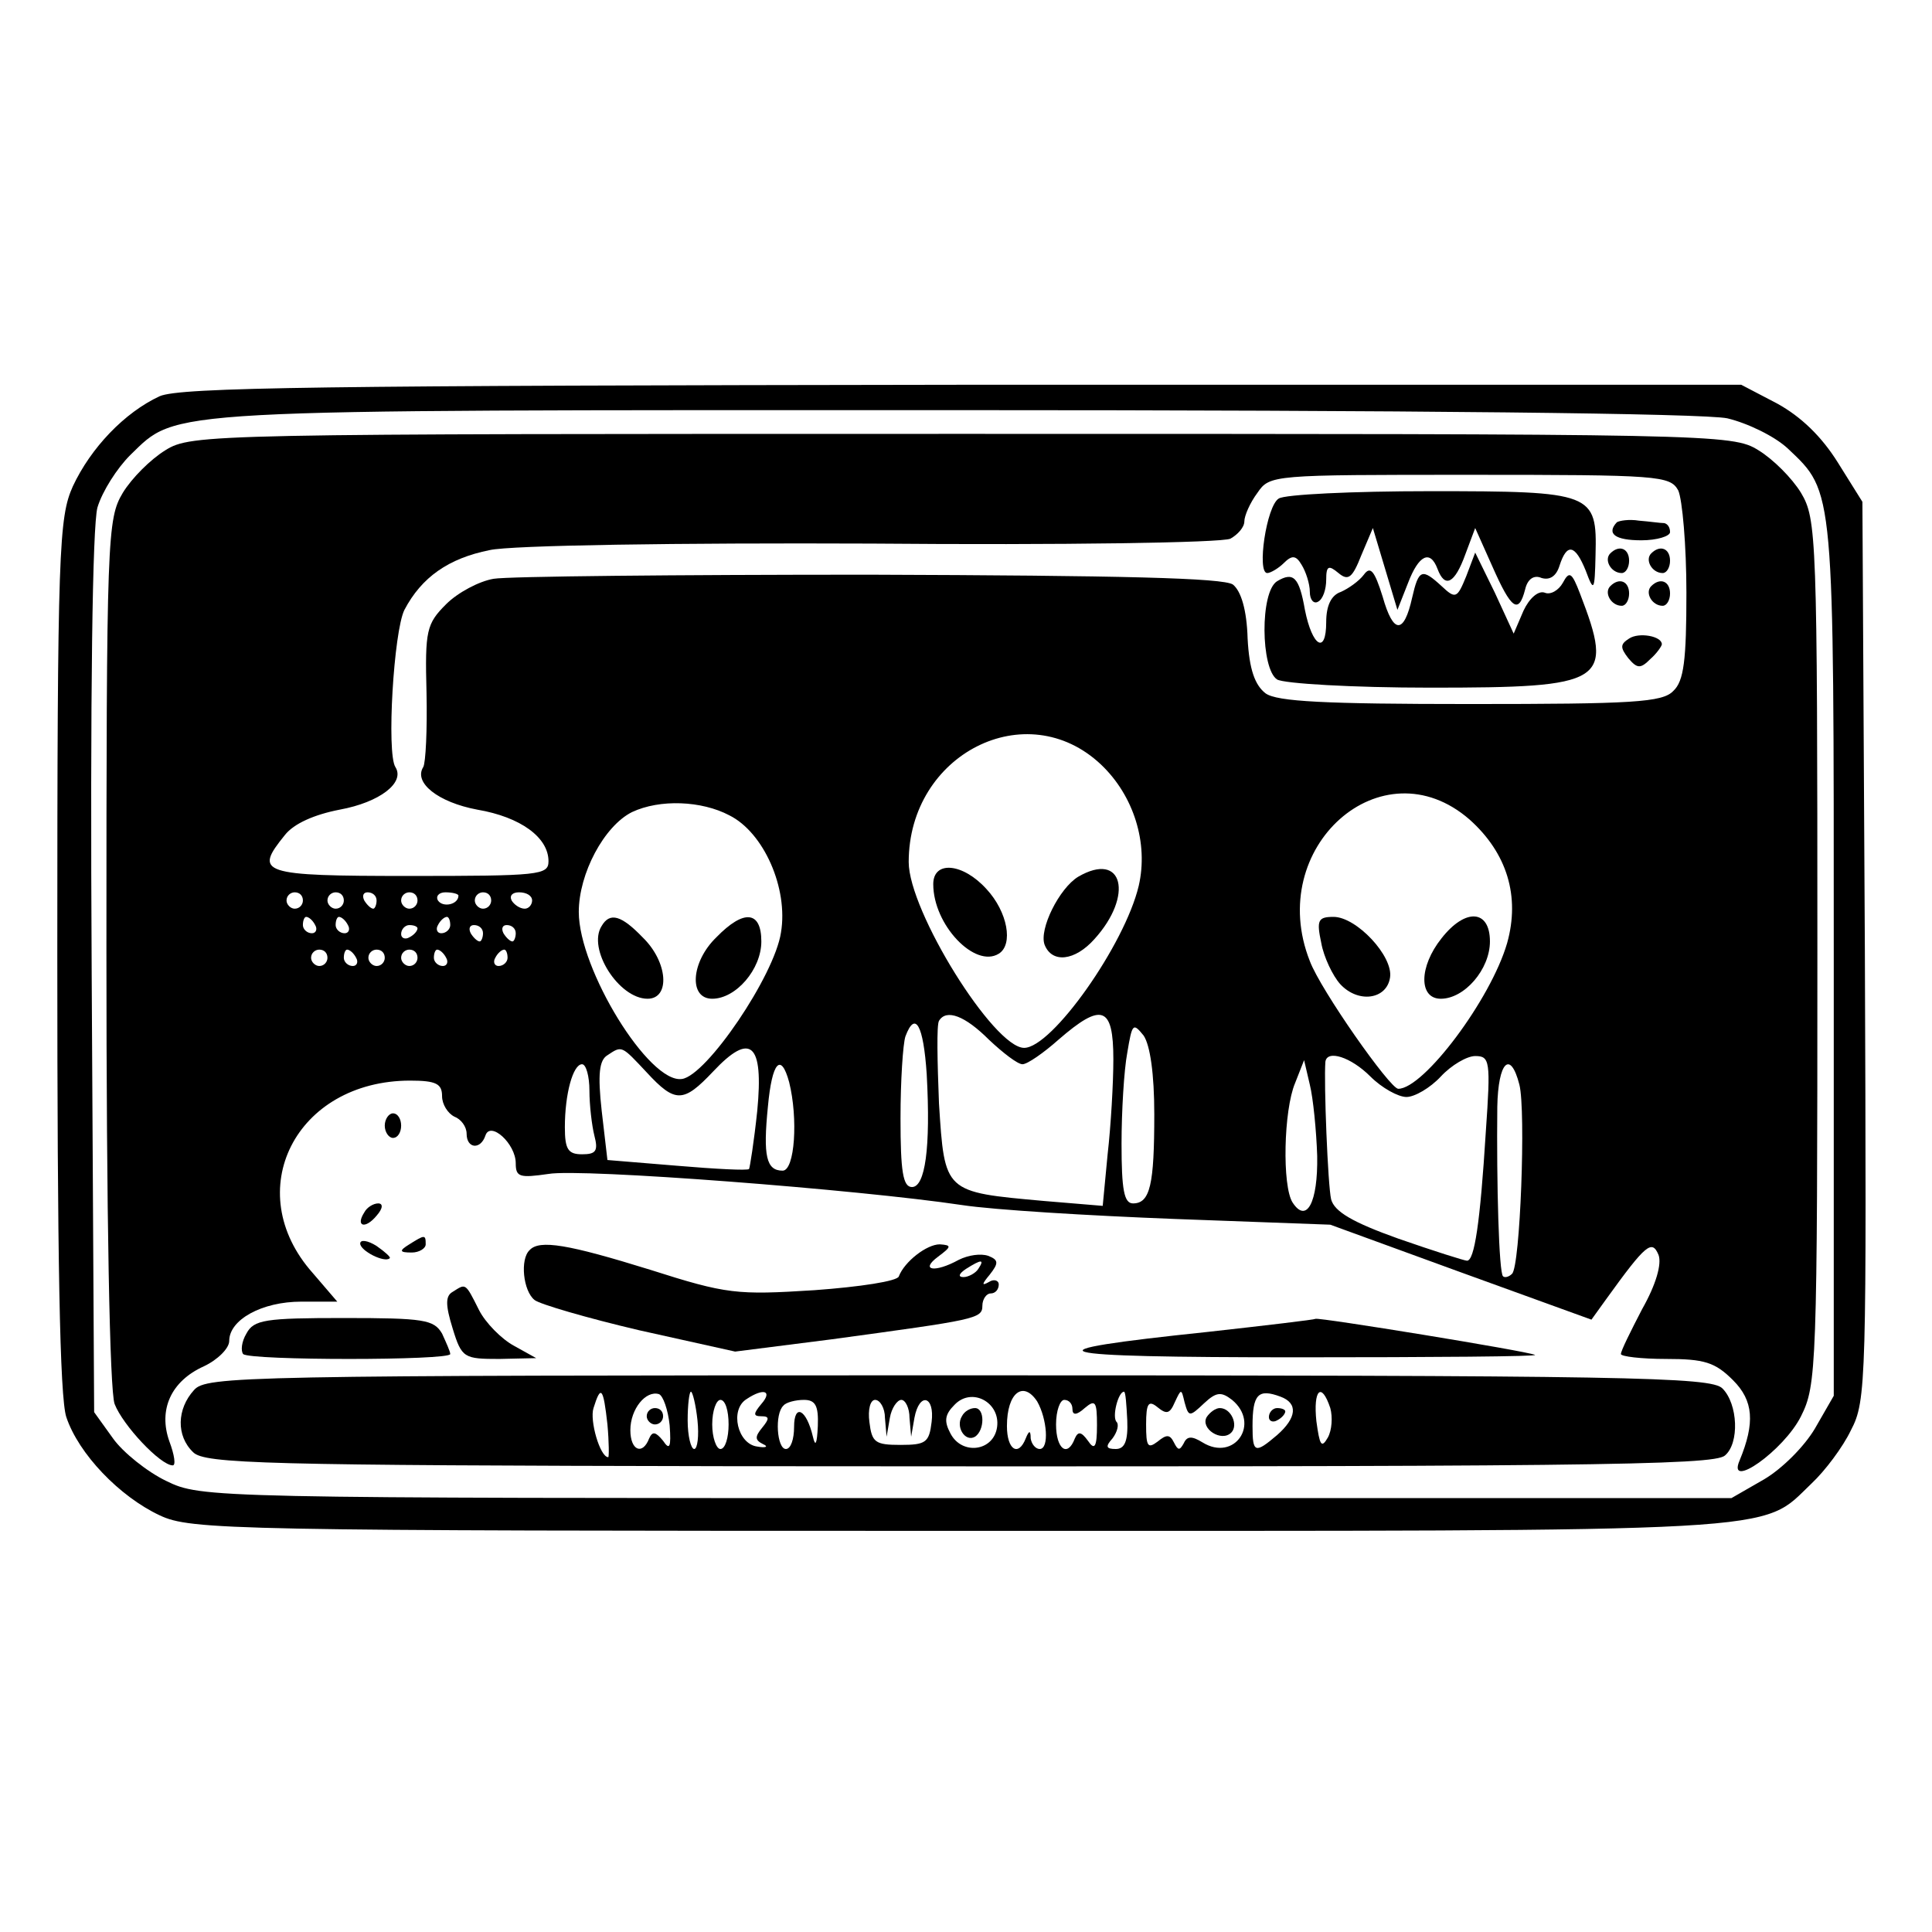 <?xml version="1.0" standalone="no"?>
<!DOCTYPE svg PUBLIC "-//W3C//DTD SVG 20010904//EN"
 "http://www.w3.org/TR/2001/REC-SVG-20010904/DTD/svg10.dtd">
<svg version="1.0" xmlns="http://www.w3.org/2000/svg"
 width="236pt" height="236pt" viewBox="0 0 236 236"
 preserveAspectRatio="xMidYMid meet">

<g transform="translate(0,236) scale(0.1,-0.1)"
fill="#000000" stroke="none">
<path d="M195 1876 c-43 -20 -84 -63 -106 -110 -17 -38 -19 -76 -19 -572 0
-370 3 -541 11 -565 15 -45 65 -97 114 -120 38 -18 86 -19 978 -19 1026 0 976
-3 1040 58 16 15 38 44 48 65 19 36 19 60 17 585 l-3 549 -30 48 c-20 32 -45
56 -74 72 l-44 23 -951 0 c-781 -1 -956 -3 -981 -14z m1915 -27 c25 -6 58 -22
74 -37 57 -54 56 -45 56 -624 l0 -533 -23 -40 c-13 -22 -40 -49 -62 -62 l-40
-23 -934 0 c-927 0 -935 0 -978 21 -23 11 -53 35 -65 52 l-23 32 -3 535 c-2
347 1 547 7 570 6 20 24 48 40 64 59 57 28 55 1006 55 564 0 917 -4 945 -10z"/>
<path d="M202 1810 c-18 -11 -41 -34 -52 -52 -19 -32 -20 -52 -20 -560 0 -323
4 -537 10 -553 10 -26 56 -75 71 -75 4 0 2 13 -4 29 -14 39 2 74 42 92 17 8
31 22 31 31 0 26 40 48 88 48 l44 0 -30 35 c-89 100 -21 235 119 235 32 0 39
-4 39 -19 0 -10 7 -21 15 -25 8 -3 15 -12 15 -21 0 -18 17 -20 23 -2 6 18 37
-10 37 -34 0 -17 5 -18 40 -13 40 7 378 -19 505 -38 39 -6 156 -13 260 -17
l190 -7 159 -58 160 -58 18 25 c49 68 56 73 64 54 4 -11 -3 -36 -20 -66 -14
-27 -26 -51 -26 -55 0 -3 25 -6 55 -6 47 0 60 -4 82 -26 25 -25 27 -52 8 -98
-16 -37 54 12 75 54 19 38 20 58 20 567 0 509 -1 529 -20 561 -11 18 -34 41
-52 52 -32 20 -53 20 -973 20 -920 0 -941 0 -973 -20z m1848 -49 c5 -11 10
-67 10 -125 0 -82 -3 -108 -16 -120 -13 -14 -50 -16 -248 -16 -178 0 -236 3
-250 13 -13 10 -20 29 -22 67 -1 35 -8 58 -18 66 -12 8 -134 11 -444 12 -235
0 -442 -2 -459 -5 -18 -3 -44 -17 -58 -31 -24 -24 -26 -32 -24 -108 1 -45 -1
-86 -4 -91 -12 -19 18 -43 66 -52 53 -9 87 -34 87 -63 0 -17 -11 -18 -170 -18
-183 0 -190 3 -152 50 11 14 36 25 67 31 49 9 80 33 68 52 -11 17 -2 166 11
192 21 40 54 63 104 73 26 6 231 9 467 8 231 -2 428 1 438 6 9 5 17 14 17 21
0 7 7 23 16 35 15 22 18 22 259 22 231 0 245 -1 255 -19z m-705 -335 c40 -38
58 -96 46 -148 -17 -72 -106 -198 -140 -198 -37 0 -141 167 -141 227 0 132
144 205 235 119z m450 -67 c46 -41 62 -94 46 -151 -20 -69 -102 -178 -133
-178 -10 0 -95 121 -108 156 -55 139 88 266 195 173z m-904 5 c42 -21 72 -89
63 -143 -8 -53 -91 -175 -121 -179 -40 -6 -126 134 -126 204 0 47 31 105 65
122 34 16 85 14 119 -4z m-521 -104 c0 -5 -4 -10 -10 -10 -5 0 -10 5 -10 10 0
6 5 10 10 10 6 0 10 -4 10 -10z m50 0 c0 -5 -4 -10 -10 -10 -5 0 -10 5 -10 10
0 6 5 10 10 10 6 0 10 -4 10 -10z m40 0 c0 -5 -2 -10 -4 -10 -3 0 -8 5 -11 10
-3 6 -1 10 4 10 6 0 11 -4 11 -10z m50 0 c0 -5 -4 -10 -10 -10 -5 0 -10 5 -10
10 0 6 5 10 10 10 6 0 10 -4 10 -10z m50 6 c0 -11 -19 -15 -25 -6 -3 5 1 10 9
10 9 0 16 -2 16 -4z m40 -6 c0 -5 -4 -10 -10 -10 -5 0 -10 5 -10 10 0 6 5 10
10 10 6 0 10 -4 10 -10z m50 0 c0 -5 -4 -10 -9 -10 -6 0 -13 5 -16 10 -3 6 1
10 9 10 9 0 16 -4 16 -10z m-265 -30 c3 -5 1 -10 -4 -10 -6 0 -11 5 -11 10 0
6 2 10 4 10 3 0 8 -4 11 -10z m40 0 c3 -5 1 -10 -4 -10 -6 0 -11 5 -11 10 0 6
2 10 4 10 3 0 8 -4 11 -10z m125 0 c0 -5 -5 -10 -11 -10 -5 0 -7 5 -4 10 3 6
8 10 11 10 2 0 4 -4 4 -10z m-40 -4 c0 -3 -4 -8 -10 -11 -5 -3 -10 -1 -10 4 0
6 5 11 10 11 6 0 10 -2 10 -4z m80 -6 c0 -5 -2 -10 -4 -10 -3 0 -8 5 -11 10
-3 6 -1 10 4 10 6 0 11 -4 11 -10z m40 0 c0 -5 -2 -10 -4 -10 -3 0 -8 5 -11
10 -3 6 -1 10 4 10 6 0 11 -4 11 -10z m-230 -30 c0 -5 -4 -10 -10 -10 -5 0
-10 5 -10 10 0 6 5 10 10 10 6 0 10 -4 10 -10z m35 0 c3 -5 1 -10 -4 -10 -6 0
-11 5 -11 10 0 6 2 10 4 10 3 0 8 -4 11 -10z m35 0 c0 -5 -4 -10 -10 -10 -5 0
-10 5 -10 10 0 6 5 10 10 10 6 0 10 -4 10 -10z m40 0 c0 -5 -4 -10 -10 -10 -5
0 -10 5 -10 10 0 6 5 10 10 10 6 0 10 -4 10 -10z m35 0 c3 -5 1 -10 -4 -10 -6
0 -11 5 -11 10 0 6 2 10 4 10 3 0 8 -4 11 -10z m75 0 c0 -5 -5 -10 -11 -10 -5
0 -7 5 -4 10 3 6 8 10 11 10 2 0 4 -4 4 -10z m588 -100 c17 -16 35 -30 41 -30
6 0 26 14 44 30 53 46 67 41 67 -24 0 -29 -3 -81 -7 -116 l-6 -63 -72 6 c-122
11 -121 10 -128 119 -2 51 -3 96 0 101 9 15 32 6 61 -23z m-76 -42 c5 -91 -2
-138 -18 -138 -11 0 -14 19 -14 84 0 46 3 91 6 100 12 32 22 14 26 -46z m278
-49 c0 -86 -5 -109 -26 -109 -11 0 -14 17 -14 73 0 39 3 90 7 111 6 36 7 37
20 21 8 -12 13 -47 13 -96z m-620 51 c35 -38 45 -37 81 1 46 49 62 35 54 -48
-4 -38 -9 -69 -10 -71 -2 -2 -41 0 -88 4 l-85 7 -7 60 c-5 45 -3 62 7 68 18
12 17 12 48 -21z m884 -5 c14 -14 34 -25 44 -25 10 0 29 11 42 25 13 14 32 25
42 25 18 0 19 -6 13 -92 -7 -113 -14 -158 -23 -158 -3 0 -41 12 -84 27 -56 20
-78 33 -82 48 -4 17 -9 143 -7 168 2 15 31 6 55 -18z m-954 -17 c0 -18 3 -43
6 -55 5 -19 2 -23 -15 -23 -17 0 -21 6 -21 33 0 41 10 77 21 77 5 0 9 -15 9
-32z m244 10 c11 -44 7 -108 -8 -108 -20 0 -24 18 -18 78 5 55 16 67 26 30z
m645 -90 c1 -57 -13 -83 -30 -57 -13 20 -11 113 3 146 l11 28 7 -30 c4 -16 8
-56 9 -87z m247 87 c8 -32 1 -222 -9 -231 -4 -4 -9 -5 -11 -3 -5 4 -8 113 -7
207 1 55 16 70 27 27z"/>
<path d="M1562 1751 c-15 -9 -27 -91 -14 -91 4 0 14 6 20 12 10 10 15 10 22
-2 5 -8 10 -23 10 -33 0 -10 5 -15 10 -12 6 3 10 15 10 27 0 17 3 18 15 8 12
-10 17 -6 28 22 l14 33 15 -50 15 -50 13 33 c13 34 27 41 36 17 9 -24 21 -18
34 18 l12 32 21 -47 c23 -52 32 -59 40 -28 3 13 11 18 20 14 10 -3 18 2 22 15
9 28 19 26 32 -6 10 -27 11 -25 12 19 2 76 -3 78 -202 78 -95 0 -178 -4 -185
-9z"/>
<path d="M1975 1722 c-13 -14 -2 -22 30 -22 19 0 35 5 35 10 0 6 -3 10 -7 11
-5 0 -18 2 -31 3 -12 2 -24 0 -27 -2z"/>
<path d="M1967 1684 c-8 -8 1 -24 14 -24 5 0 9 7 9 15 0 15 -12 20 -23 9z"/>
<path d="M2017 1684 c-8 -8 1 -24 14 -24 5 0 9 7 9 15 0 15 -12 20 -23 9z"/>
<path d="M1791 1656 c-11 -27 -13 -28 -30 -12 -24 22 -28 21 -36 -14 -10 -45
-23 -45 -36 1 -10 32 -15 38 -23 27 -6 -8 -19 -17 -28 -21 -12 -4 -18 -17 -18
-37 0 -40 -17 -30 -26 15 -7 40 -14 47 -34 35 -21 -13 -20 -107 0 -120 8 -5
92 -10 187 -10 215 0 225 6 183 115 -10 26 -13 28 -21 13 -5 -9 -15 -15 -22
-12 -8 3 -19 -7 -26 -22 l-12 -28 -23 50 -24 49 -11 -29z"/>
<path d="M1967 1644 c-8 -8 1 -24 14 -24 5 0 9 7 9 15 0 15 -12 20 -23 9z"/>
<path d="M2017 1644 c-8 -8 1 -24 14 -24 5 0 9 7 9 15 0 15 -12 20 -23 9z"/>
<path d="M1990 1580 c-11 -7 -11 -11 -1 -24 11 -13 15 -13 27 -1 8 7 14 16 14
18 0 10 -28 15 -40 7z"/>
<path d="M1140 1280 c0 -50 51 -103 80 -85 18 11 11 51 -15 79 -29 32 -65 35
-65 6z"/>
<path d="M1317 1289 c-23 -14 -48 -64 -41 -83 9 -23 37 -20 61 7 48 53 35 108
-20 76z"/>
<path d="M1614 1208 c3 -17 14 -40 23 -50 22 -24 57 -19 61 8 4 26 -41 74 -69
74 -19 0 -21 -4 -15 -32z"/>
<path d="M1761 1214 c-28 -35 -28 -74 -1 -74 29 0 60 36 60 70 0 39 -30 41
-59 4z"/>
<path d="M735 1229 c-18 -28 21 -89 56 -89 28 0 25 45 -6 75 -26 27 -40 31
-50 14z"/>
<path d="M875 1215 c-31 -30 -34 -75 -5 -75 29 0 60 36 60 70 0 37 -21 40 -55
5z"/>
<path d="M470 985 c0 -8 5 -15 10 -15 6 0 10 7 10 15 0 8 -4 15 -10 15 -5 0
-10 -7 -10 -15z"/>
<path d="M445 879 c-11 -17 1 -21 15 -4 8 9 8 15 2 15 -6 0 -14 -5 -17 -11z"/>
<path d="M440 841 c0 -9 30 -24 36 -18 2 1 -6 8 -16 15 -11 7 -20 8 -20 3z"/>
<path d="M500 840 c-13 -8 -12 -10 3 -10 9 0 17 5 17 10 0 12 -1 12 -20 0z"/>
<path d="M647 833 c-12 -11 -8 -50 6 -61 6 -5 64 -22 128 -37 l117 -26 118 15
c176 24 184 25 184 41 0 8 5 15 10 15 6 0 10 5 10 11 0 5 -6 7 -12 3 -9 -5 -9
-3 1 9 11 14 11 18 -2 23 -9 3 -24 1 -36 -5 -29 -16 -48 -13 -25 4 16 12 17
14 2 15 -16 0 -43 -21 -50 -39 -1 -6 -48 -13 -103 -17 -95 -6 -107 -5 -201 25
-100 31 -135 37 -147 24z m548 -23 c-3 -5 -12 -10 -18 -10 -7 0 -6 4 3 10 19
12 23 12 15 0z"/>
<path d="M553 782 c-9 -5 -9 -16 0 -45 11 -36 14 -37 57 -37 l45 1 -27 15
c-15 8 -35 28 -43 44 -17 34 -16 32 -32 22z"/>
<path d="M301 731 c-6 -10 -7 -21 -4 -25 8 -8 253 -8 253 0 0 3 -5 14 -10 25
-10 17 -22 19 -120 19 -96 0 -110 -2 -119 -19z"/>
<path d="M1475 733 c-229 -24 -206 -31 110 -31 165 0 296 1 290 3 -12 5 -264
46 -268 44 -1 -1 -60 -8 -132 -16z"/>
<path d="M237 662 c-21 -23 -22 -56 -1 -76 14 -14 87 -16 652 -17 1049 -1
1205 1 1219 13 18 15 16 63 -3 82 -14 14 -112 16 -933 16 -877 0 -919 -1 -934
-18z m505 -42 c2 -22 2 -40 1 -40 -10 0 -23 45 -18 60 9 29 12 25 17 -20z m76
-1 c2 -27 0 -31 -8 -19 -9 11 -13 12 -17 3 -8 -21 -23 -15 -23 10 0 26 19 49
35 44 5 -2 11 -19 13 -38z m34 6 c2 -19 0 -35 -4 -35 -4 0 -8 16 -8 35 0 19 2
35 4 35 2 0 6 -16 8 -35z m78 20 c-10 -12 -10 -15 0 -15 10 0 10 -3 1 -14 -9
-11 -9 -15 1 -20 7 -3 4 -5 -7 -3 -24 3 -34 45 -13 58 21 14 32 10 18 -6z
m288 -28 c-4 -30 -43 -35 -57 -8 -8 15 -7 23 5 35 21 22 56 3 52 -27z m49 31
c12 -21 15 -58 3 -58 -5 0 -10 6 -11 13 0 10 -2 10 -6 0 -9 -23 -23 -14 -23
15 0 41 20 56 37 30z m110 -23 c1 -25 -3 -35 -14 -35 -12 0 -13 3 -4 13 6 8 8
17 5 20 -6 6 2 37 9 37 2 0 3 -16 4 -35z m94 21 c15 14 21 14 34 4 35 -29 3
-76 -36 -52 -13 8 -19 8 -23 -1 -5 -9 -7 -9 -12 1 -5 10 -9 10 -20 1 -12 -9
-14 -6 -14 21 0 26 3 30 14 21 11 -9 15 -8 21 6 8 17 8 17 12 0 5 -18 6 -18
24 -1z m93 8 c22 -8 20 -26 -4 -47 -27 -23 -30 -22 -30 11 0 39 7 46 34 36z
m61 -14 c3 -11 2 -27 -3 -36 -8 -14 -10 -9 -14 20 -4 38 6 49 17 16z m-735
-20 c0 -16 -4 -30 -10 -30 -5 0 -10 14 -10 30 0 17 5 30 10 30 6 0 10 -13 10
-30z m109 -2 c-1 -22 -3 -26 -6 -13 -8 34 -23 41 -23 12 0 -15 -4 -27 -10 -27
-11 0 -14 43 -3 53 3 4 15 7 25 7 14 0 18 -7 17 -32z m82 10 l2 -23 4 23 c2
12 9 22 14 22 5 0 10 -10 10 -22 l2 -23 4 23 c6 32 25 27 21 -5 -3 -25 -7 -28
-38 -28 -31 0 -35 3 -38 28 -2 15 1 27 7 27 6 0 12 -10 12 -22z m229 11 c0 -8
5 -8 15 1 13 11 15 8 15 -21 0 -27 -3 -31 -11 -19 -8 11 -12 12 -16 3 -9 -24
-23 -13 -23 17 0 17 5 30 10 30 6 0 10 -5 10 -11z"/>
<path d="M790 630 c0 -5 5 -10 10 -10 6 0 10 5 10 10 0 6 -4 10 -10 10 -5 0
-10 -4 -10 -10z"/>
<path d="M1175 630 c-8 -13 4 -32 16 -25 12 8 12 35 0 35 -6 0 -13 -4 -16 -10z"/>
<path d="M1474 629 c-8 -14 18 -31 30 -19 9 9 0 30 -14 30 -5 0 -12 -5 -16
-11z"/>
<path d="M1550 629 c0 -5 5 -7 10 -4 6 3 10 8 10 11 0 2 -4 4 -10 4 -5 0 -10
-5 -10 -11z"/>
</g>
</svg>
